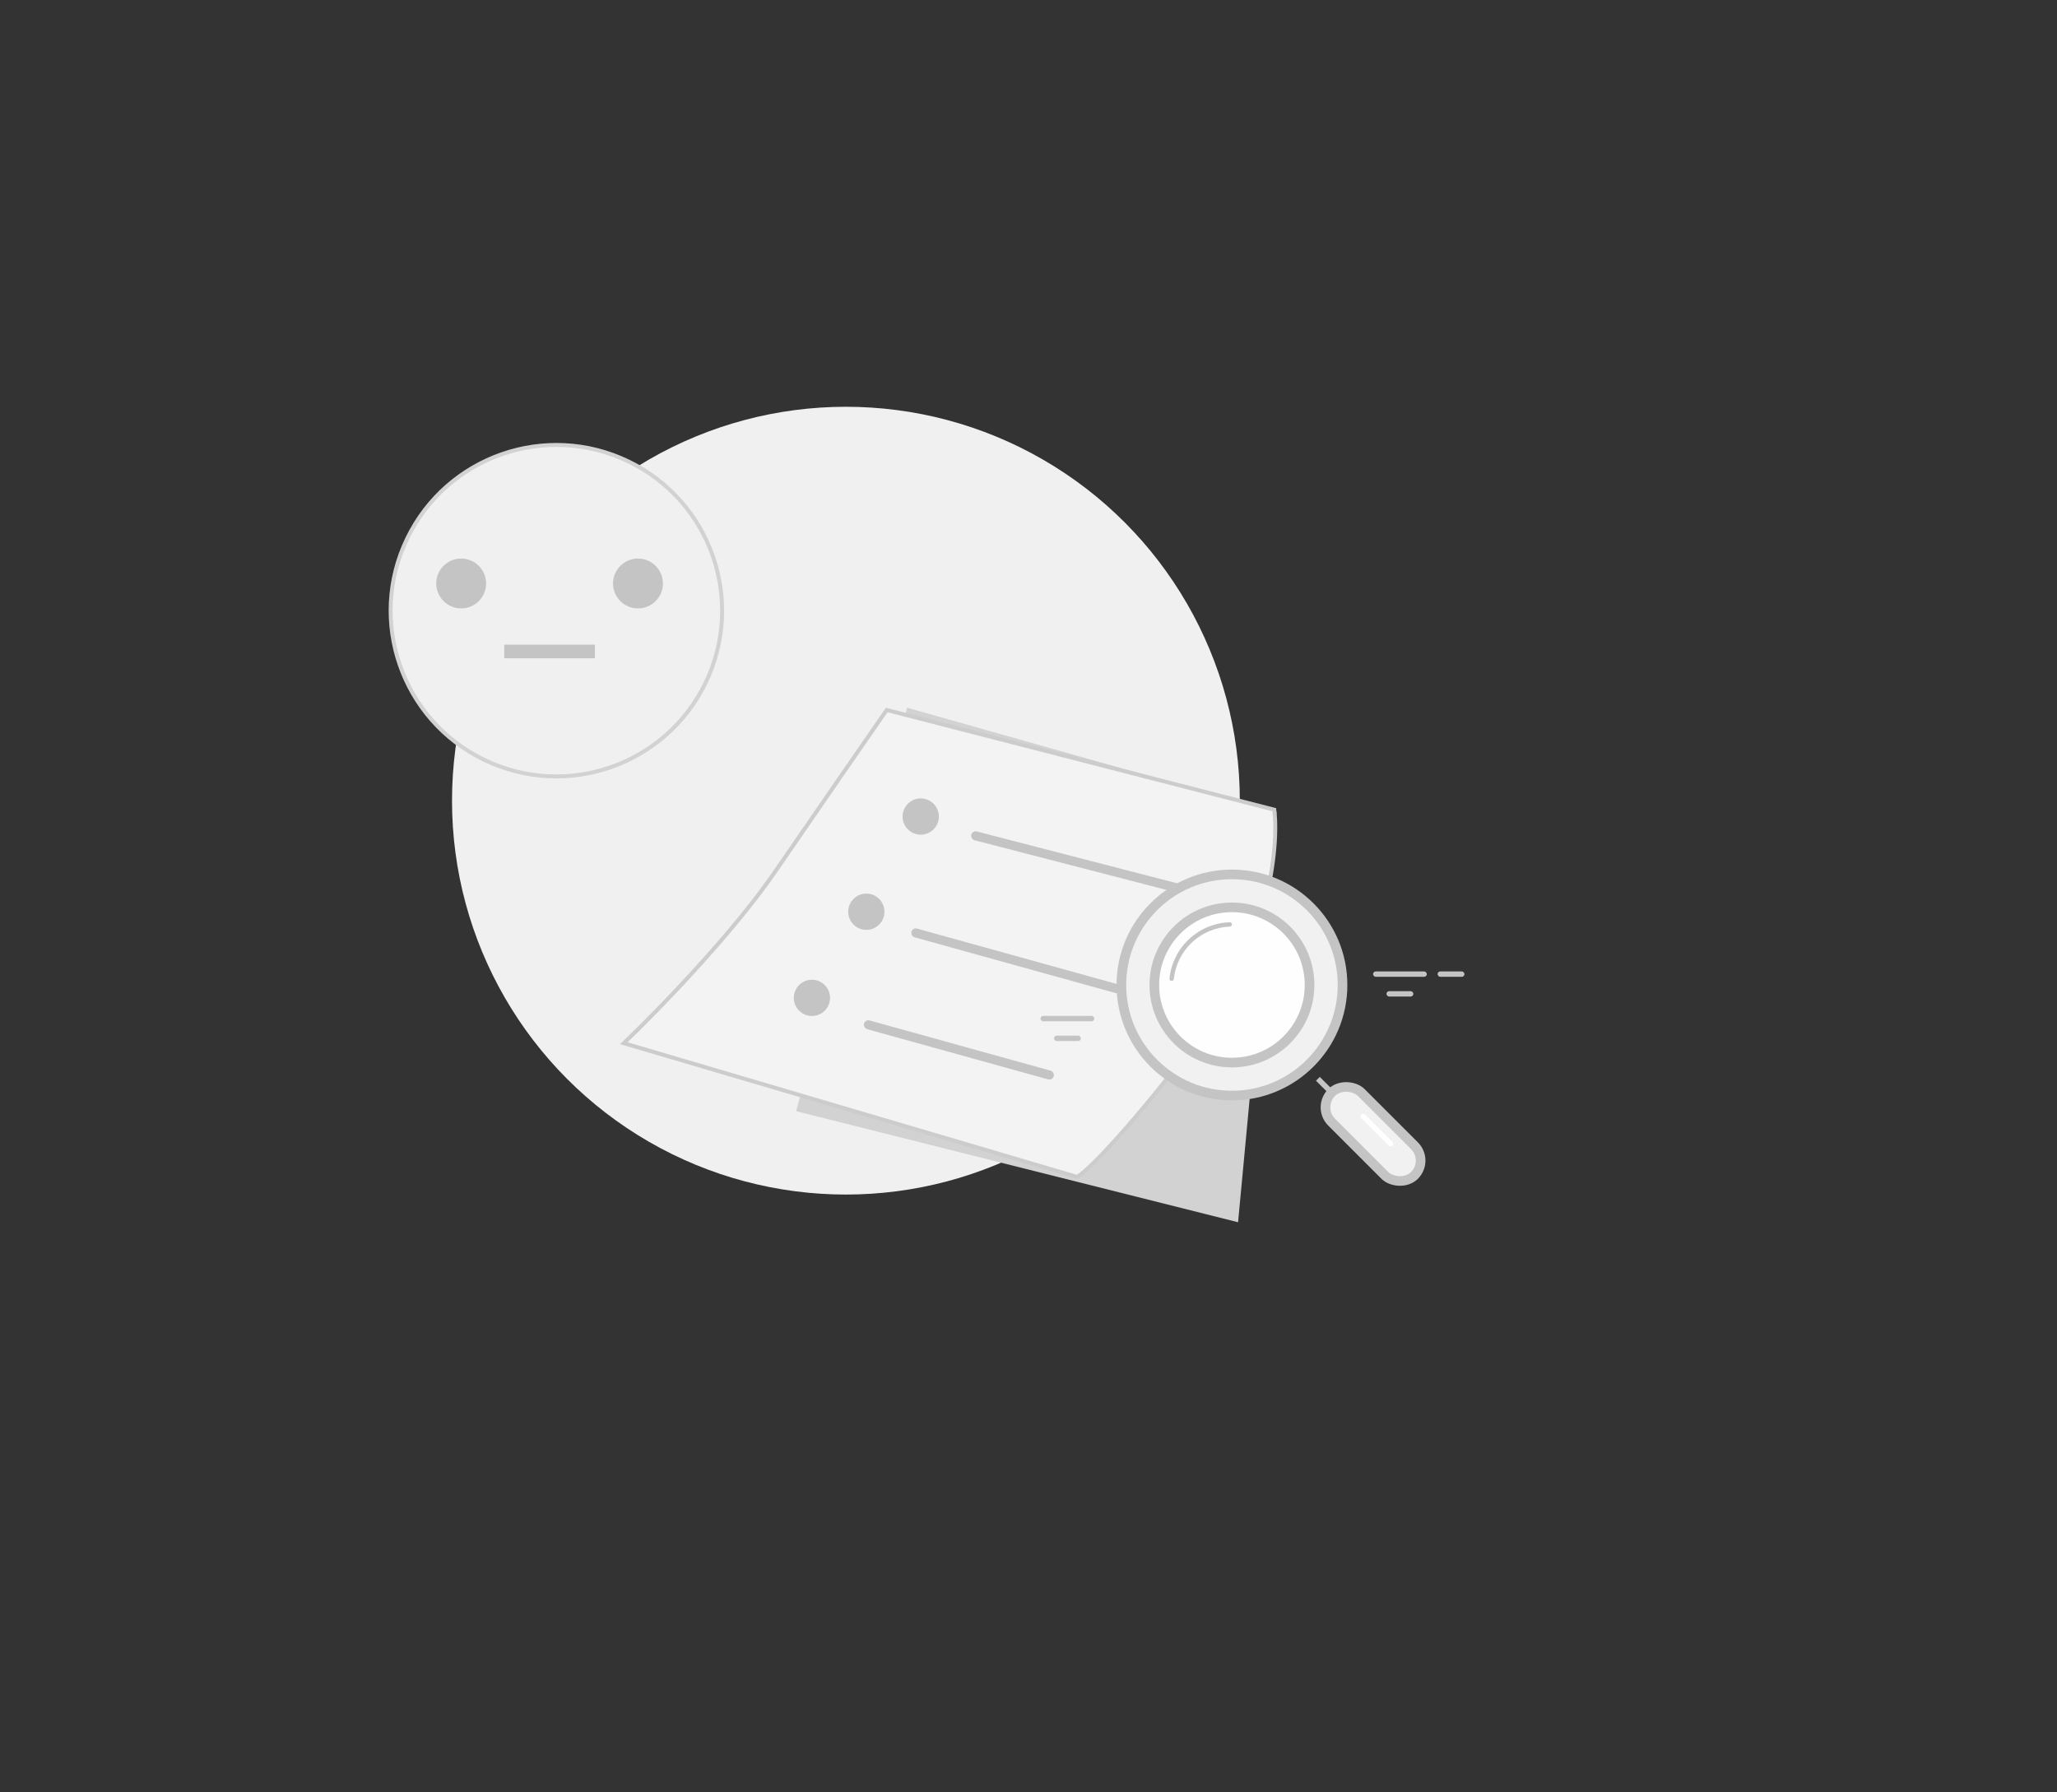 <svg width="427" height="372" viewBox="0 0 427 372" fill="none" xmlns="http://www.w3.org/2000/svg">
<rect x="0" y="0" width="427" height="372" fill="#333333" stroke="none"/>
<circle cx="175.598" cy="166.21" r="81.768" fill="#F0F0F0"/>
<path d="M188.307 146.918L265.002 168.562L257.003 253.726L165.252 230.67L188.307 146.918Z" fill="#D2D2D2"/>
<path d="M264.529 168.093L184.07 147.391C180.149 153.037 170.049 167.623 161.015 180.797C151.981 193.972 136.234 210.126 129.49 216.557L223.594 244.317C225.319 243.376 232.628 236.507 248.061 216.557C263.494 196.607 265.47 175.935 264.529 168.093Z" fill="#F3F3F3" stroke="#CCCCCC" stroke-width="0.818"/>
<circle cx="191.127" cy="169.506" r="3.764" fill="#C4C4C4"/>
<circle cx="179.838" cy="189.268" r="3.764" fill="#C4C4C4"/>
<circle cx="168.543" cy="207.147" r="3.764" fill="#C4C4C4"/>
<circle cx="115.497" cy="126.771" r="34.399" transform="rotate(25.835 115.497 126.771)" fill="#F0F0F0" stroke="#D2D2D2" stroke-width="0.818"/>
<rect width="18.821" height="2.823" transform="matrix(1 0 0 -1 104.678 136.652)" fill="#C4C4C4"/>
<circle cx="95.734" cy="121.125" r="5.176" fill="#C4C4C4"/>
<circle cx="132.435" cy="121.125" r="5.176" fill="#C4C4C4"/>
<rect x="189.453" y="192.516" width="45.17" height="1.882" rx="0.941" transform="rotate(15.5 189.453 192.516)" fill="#C4C4C4"/>
<rect x="179.602" y="211.586" width="40.885" height="1.882" rx="0.941" transform="rotate(15.5 179.602 211.586)" fill="#C4C4C4"/>
<rect x="201.855" y="172.371" width="45.17" height="1.882" rx="0.941" transform="rotate(14.5 201.855 172.371)" fill="#C4C4C4"/>
<circle cx="255.733" cy="204.472" r="22.956" fill="#F1F1F1" stroke="#C4C4C4" stroke-width="2"/>
<circle cx="255.733" cy="204.471" r="16.111" fill="#FFFEFF" stroke="#C4C4C4" stroke-width="2"/>
<path d="M255.73 191.892C255.73 191.641 255.527 191.437 255.275 191.445C252.132 191.555 249.127 192.799 246.823 194.956C244.519 197.112 243.079 200.028 242.762 203.158C242.736 203.408 242.927 203.625 243.178 203.641V203.641C243.429 203.658 243.644 203.468 243.67 203.218C243.972 200.318 245.309 197.619 247.445 195.62C249.58 193.621 252.363 192.465 255.275 192.356C255.527 192.347 255.73 192.144 255.73 191.892V191.892Z" fill="#C4C4C4"/>
<rect x="273.348" y="229.875" width="8.698" height="24.326" rx="4.349" transform="rotate(-45 273.348 229.875)" fill="#F1F1F1" stroke="#C4C4C4" stroke-width="2"/>
<rect x="282.221" y="231.758" width="1.087" height="9.118" rx="0.544" transform="rotate(-45 282.221 231.758)" fill="white"/>
<rect x="273.178" y="224.348" width="1.116" height="4.465" transform="rotate(-45 273.178 224.348)" fill="#C4C4C4"/>
<rect x="285.023" y="201.66" width="11.163" height="1.116" rx="0.558" fill="#C4C4C4"/>
<rect x="215.998" y="210.895" width="11.163" height="1.116" rx="0.558" fill="#C4C4C4"/>
<rect x="298.418" y="201.66" width="5.582" height="1.116" rx="0.558" fill="#C4C4C4"/>
<rect x="287.812" y="205.758" width="5.582" height="1.116" rx="0.558" fill="#C4C4C4"/>
<rect x="218.789" y="214.992" width="5.582" height="1.116" rx="0.558" fill="#C4C4C4"/>
</svg>
